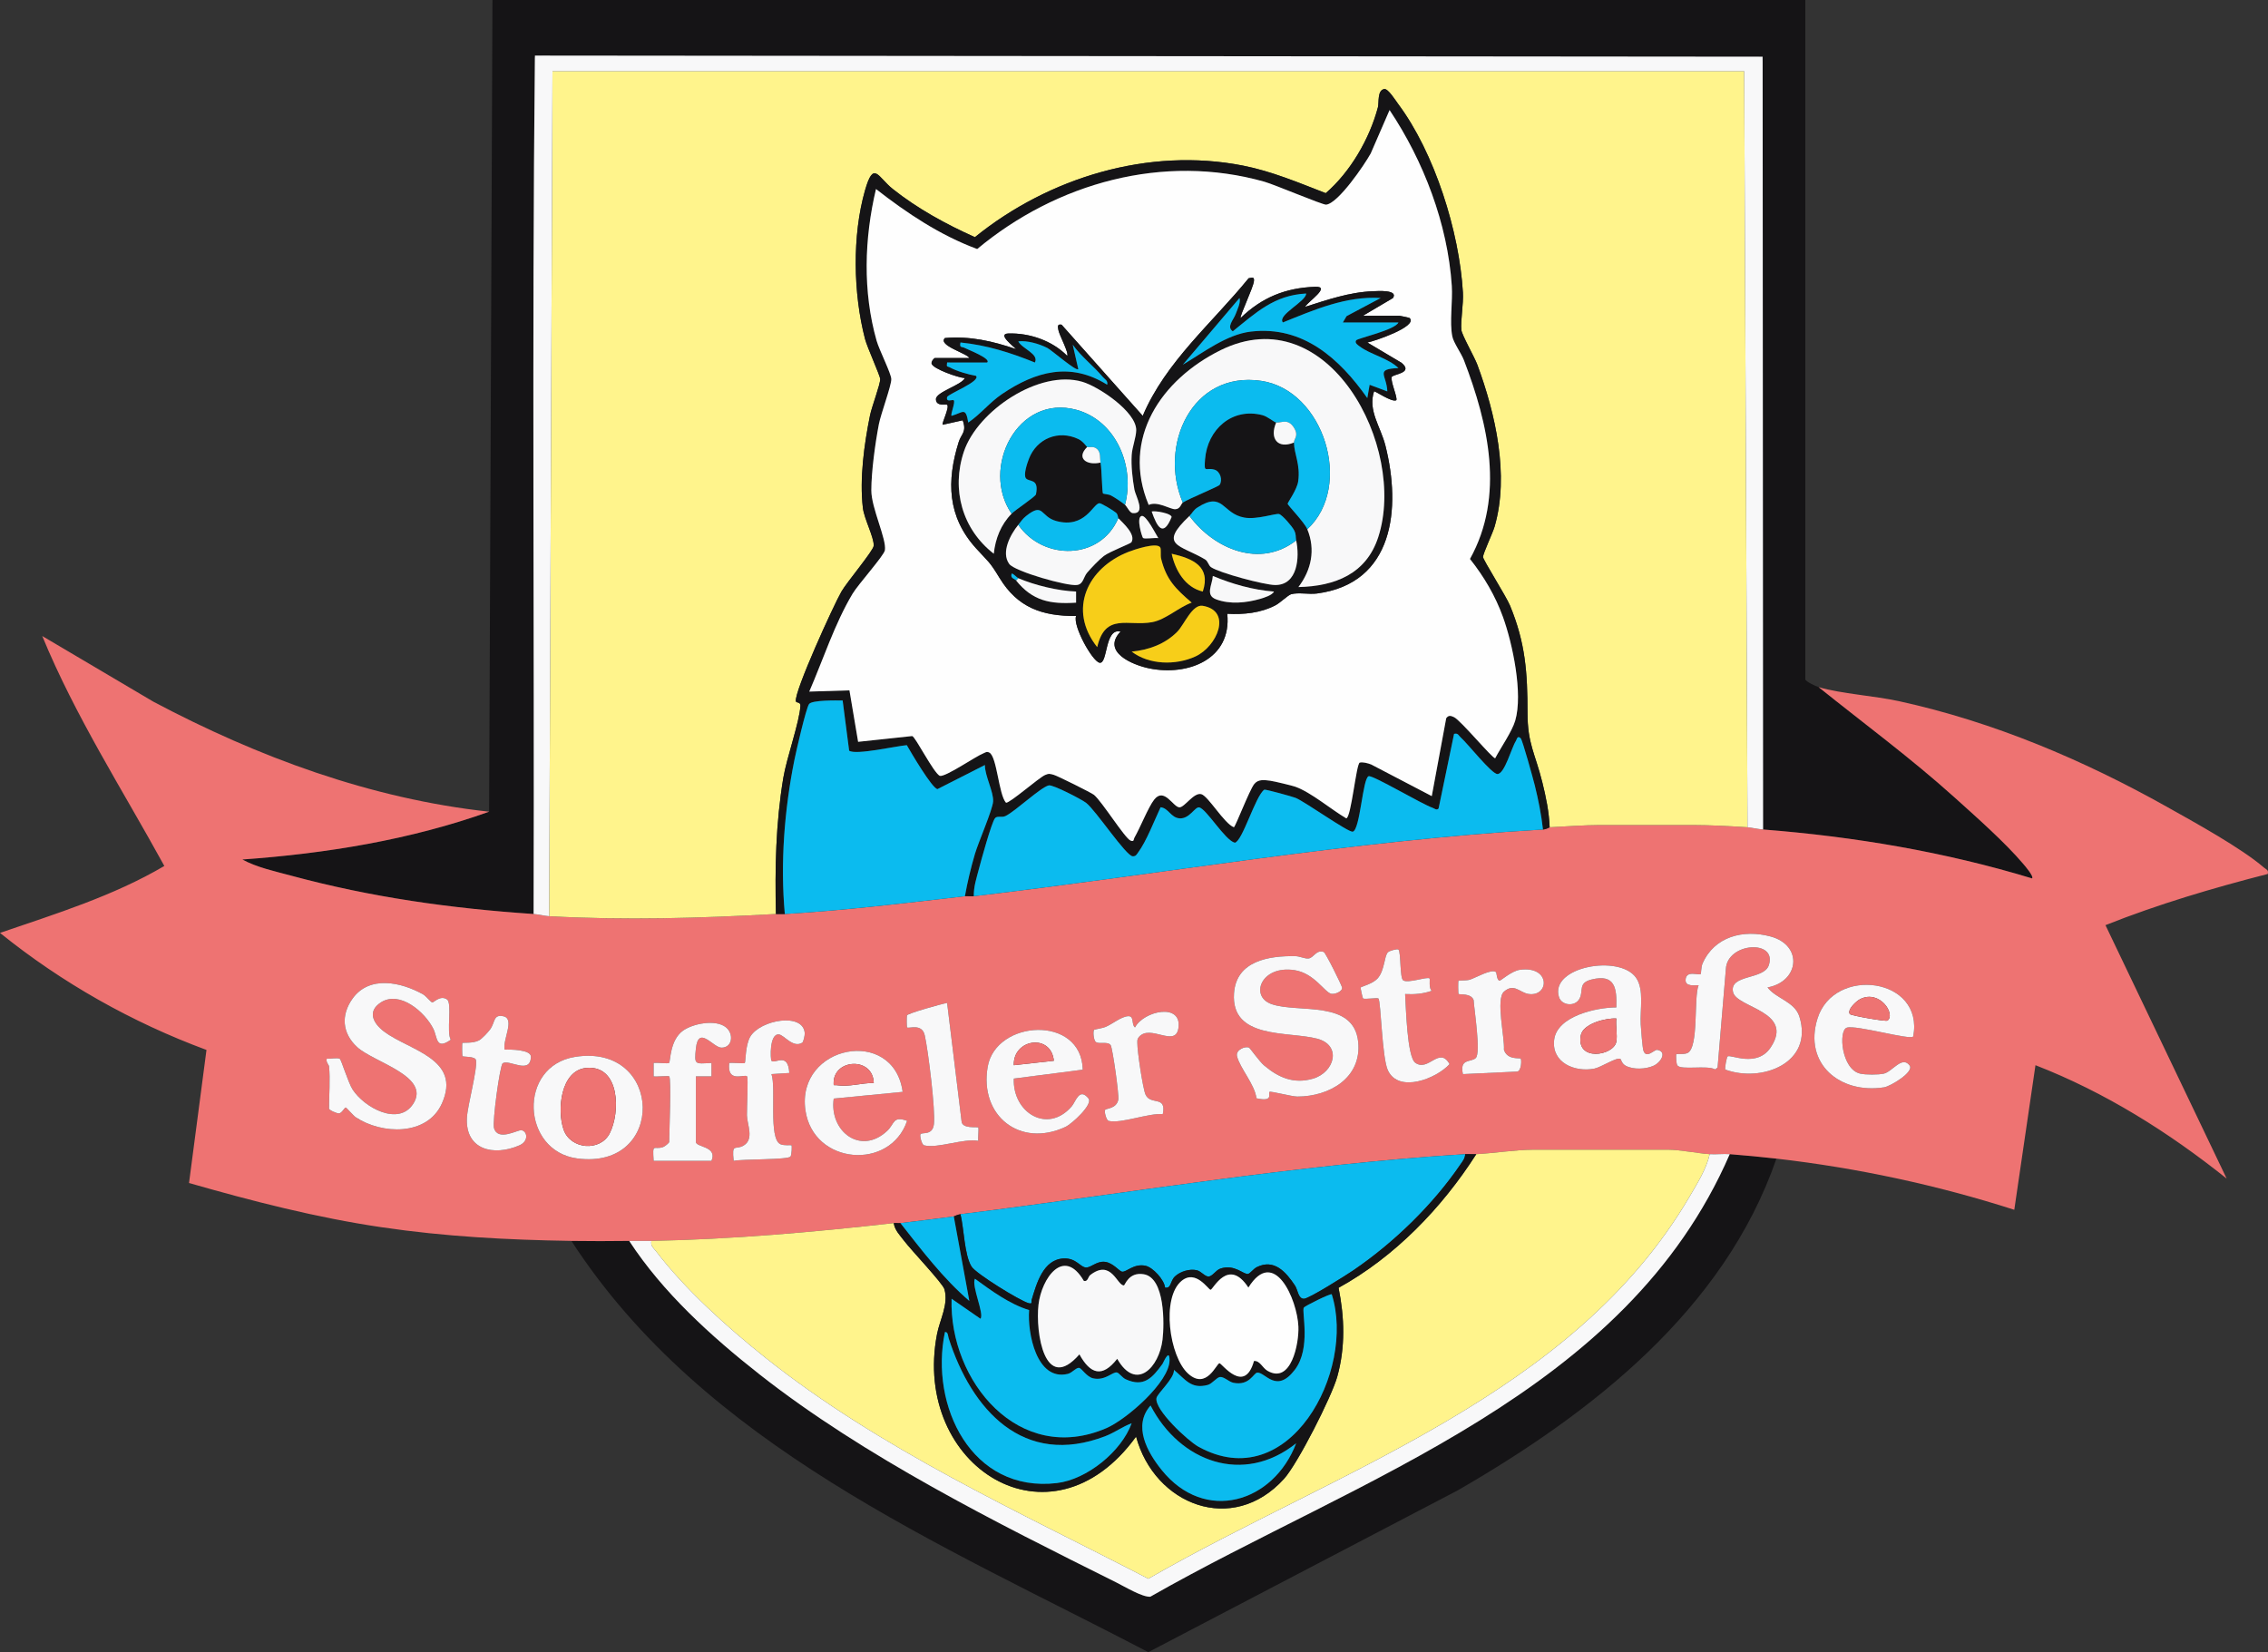 <?xml version="1.0" encoding="utf-8"?>
<svg xmlns="http://www.w3.org/2000/svg" xmlns:xlink="http://www.w3.org/1999/xlink" version="1.1" id="Ebene_1" x="0px" y="0px" width="578.474px" height="421.396px" viewBox="0 0 578.474 421.396" xml:space="preserve">
<rect x="0" y="0" width="578.474" height="421.396" fill="#333333" stroke="none"/>
<g>
	<path fill="#151416" d="M124.754,207.033L125.605,0h334.86v173.284c0,0.484,2.659,1.769,3.402,1.985   c11.588,9.312,23.536,18.107,34.6,28.069c5.467,4.922,12.94,11.521,17.587,17.01c0.457,0.539,2.747,3.186,2.248,3.701   c-22.231-6.768-45.406-10.668-68.611-12.479l-0.114-195.859l-1.017-1.251L138.642,14.18l-2.216,0.504   c-0.769,72.644-0.112,145.663-0.33,218.44c-21.188-1.43-41.4-4.246-61.934-9.804c-4.108-1.112-8.621-2.062-12.351-4.096   C83.131,217.699,104.619,214.232,124.754,207.033"></path>
	<path fill="#151416" d="M453.094,295.518c-13.32,38.607-47.108,64.895-81.279,84.612l-78.922,41.266   c-53.192-27.768-113.292-52.657-147.157-104.891c4.896,0.078,9.848,0.057,14.745,0c8.573,13.136,20.864,24.308,33.198,34.009   c26.8,21.078,60.424,37.849,90.98,53.07c2.073,1.033,6.76,3.862,8.744,3.671c53.564-30.545,121.262-51.737,147.781-112.871   C445.171,294.701,449.125,295.063,453.094,295.518"></path>
	<path fill="#EE7372" d="M124.754,207.033c-20.134,7.199-41.623,10.667-62.943,12.193c3.73,2.033,8.243,2.982,12.351,4.095   c20.535,5.558,40.747,8.374,61.934,9.804c1.451,0.098,2.825,0.504,3.97,0.567c19.249,1.071,38.584,0.507,57.842-0.567   c0.752-0.042,1.517,0.045,2.268,0c15.393-0.924,30.641-2.767,45.934-4.538c0.738-0.085,1.53,0.087,2.268,0   c48.695-5.725,95.972-14.16,145.172-17.016c0.918-0.053,1.612-0.563,1.702-0.567c3.85-0.207,9.177-0.566,12.759-0.566h23.817   c4.23,0,9.516,0.276,13.894,0.566c0.88,0.059,2.552,0.456,3.969,0.567c23.206,1.81,46.381,5.711,68.612,12.479   c0.498-0.516-1.792-3.163-2.248-3.702c-4.646-5.486-12.121-12.088-17.587-17.009c-11.063-9.962-23.011-18.757-34.6-28.069   c5.784,1.69,14.166,2.19,20.522,3.579c24.03,5.254,46.96,14.969,68.323,26.952c7.011,3.934,18.921,10.47,24.761,15.506   c0.585,0.506,1.189,0.553,0.942,1.605c-14.043,3.601-27.927,7.697-41.396,13.057l30.911,64.644   c-14.818-11.851-31.014-22.022-48.766-28.925l-5.402,36.88c-19.683-6.315-40.09-10.688-60.671-13.048   c-3.969-0.455-7.923-0.818-11.909-1.136c-1.678-0.133-3.42,0.108-5.103,0c-2.902-0.185-7.655-1.134-10.492-1.134h-34.591   c-4.275,0-9.975,0.882-14.461,1.134c-0.94,0.054-1.896-0.057-2.835,0c-43.185,2.65-85.862,9.973-128.728,15.315   c-0.869,0.108-1.532,0.546-1.701,0.566c-4.482,0.554-9.186,1.197-13.61,1.702c-0.554,0.063-1.146-0.063-1.701,0   c-20.551,2.315-41.153,4.128-61.812,4.538c-1.884,0.037-3.785-0.021-5.671,0c-4.896,0.058-9.848,0.078-14.744,0   c-16.418-0.262-32.148-1.09-48.404-3.484c-16.663-2.455-32.976-6.662-49.117-11.283l4.453-33.941   C33.623,260.75,15.791,250.686,0,237.944c14.244-4.881,28.881-9.397,41.916-17.07c-10.632-19.387-22.712-38.151-31.142-58.648   l28.339,16.742C65.747,193.083,94.546,203.746,124.754,207.033 M450.827,251.85c8.111-1.478,9.104-10.743,0.786-12.989   c-6.953-1.877-14.352-0.014-17.366,6.899c-0.363,0.832-0.357,2.564-0.453,2.657c-0.498,0.483-3.773-1.107-3.87,1.54   c-0.063,1.728,2.326,1.326,3.321,1.322c-1.29,3.175,0.113,15.906-2.833,17.3c-0.924,0.437-2.737,0.182-2.841,0.28   c-0.131,0.124-0.063,2.41,0.253,2.871c0.885,1.291,7.693-0.126,9.631,1.032l0.632-0.474l2.112-25.12   c0.308-6.794,13.186-7.655,10.948-0.966c-1.253,3.748-10.126,2.282-9.115,6.839c0.893,4.034,15.729,4.865,9.616,14.087   c-3.502,5.283-10.204,1.752-11.003,2.313c-0.23,0.161-0.807,3.103-0.577,3.369c9.28,3.397,22.559-1.679,18.889-13.502   C457.758,255.448,452.974,254.713,450.827,251.85 M356.686,242.201c-0.276-0.24-2.295,0.28-2.698,0.701   c-0.948,0.985-0.811,4.688-2.655,6.701c-1.222,1.334-4.138,2.064-4.28,2.26c-0.084,0.116,0.495,2.683,0.594,2.785   c0.319,0.329,3.672-0.24,3.936,0.036c0.639,0.668,0.906,15.081,2.402,18.302c2.753,5.925,12.355,2.141,15.739-1.574   c-2.631-4.661-5.367,2.048-8.725-0.328c-2.139-1.514-2.404-14.401-2.609-17.542c2.295,0.128,4.63-0.054,6.797-0.836   c-0.831-0.601-0.408-2.98-0.556-3.136c-0.527-0.552-5.432,1.294-6.725,0.489C357,249.497,357.351,242.776,356.686,242.201    M323.802,278.501c0.242-0.265,5.662,1.187,7.088,1.187c8.139,0.002,16.434-4.722,15.534-13.878   c-1.071-10.908-15.2-7.318-22.08-9.69c-5.684-1.959-2.72-10.002,5.842-8.675c5.022,0.778,7.624,5.584,9.327,6.021   c0.881,0.228,3.031-0.602,2.777-1.646c-0.165-0.686-4.186-8.847-4.665-9.011c-1.938-0.664-2.526,1.531-3.907,1.668   c-0.899,0.089-2.193-0.586-3.375-0.603c-6.572-0.093-15.007,1.117-15.596,9.451c-0.839,11.851,13.771,9.642,21.208,11.598   c6.345,1.669,4.474,8.573-1.07,10.202c-4.886,1.436-8.813-0.271-12.517-3.417c-1.104-0.937-3.51-4.324-3.763-4.47   c-0.876-0.508-3.523,0.492-3.087,2.198c0.792,3.086,4.493,7.102,4.955,10.688C324.951,281.132,323.396,278.947,323.802,278.501    M413.299,270.09c0.201,0.119,0.317,1.184,1.365,1.744c1.93,1.033,5.127,0.886,7.09-0.009c1.937-0.883,3.5-3.62,0.924-4.047   c-0.709-0.118-2.825,2.436-3.521,0.141c-0.245-0.809-0.605-5.414-0.68-6.693c-0.211-3.678,0.936-8.805-1.195-11.85   c-4.217-6.024-22.022-2.794-19.66,4.905c0.692,2.261,4.182,2.559,5.273,0.385c1.038-2.063-0.453-3.977,3.092-4.845   c5.919-1.448,6.422,2.171,6.279,7.128c-5.053,0.001-15.147,2.195-15.867,8.278c-0.691,5.846,5.271,8.294,10.222,7.341   C408.383,272.23,412.386,269.549,413.299,270.09 M387.861,270.012c-0.259-0.265-3.397,0.435-4.268-2.255   c0.228-3.131-2.126-12.928-0.003-14.812c2.587-2.297,4.065,0.279,6.324,0.584c5.305,0.715,5.622-7.267-2.27-6.169   c-2.09,0.29-4.861,2.793-5.156,2.767c-0.741-0.064-0.736-2.012-0.917-2.175c-1.073-0.967-5.266,1.5-6.707,1.938   c-0.818,0.249-2.757,0.154-2.86,0.255c-0.121,0.117-0.097,3.256,0.022,3.377c0.229,0.233,3.168-0.268,3.834,1.551   c0.158,2.55,1.89,13.49,0.546,14.793c-1.201,1.163-4.2,0.005-3.274,4.098l13.817-0.646   C388.045,273.221,388.136,270.295,387.861,270.012 M83.925,271.979c0.332,3.24,0,7.401,0,10.776c0,0.394,2.031,1.288,2.57,1.226   c0.694-0.081,1.385-1.491,1.683-1.5c0.184-0.005,1.941,2.08,2.588,2.507c6.62,4.373,18.181,4.808,21.933-3.513   c5.167-11.457-8.366-13.524-14.779-18.39c-2.694-2.044-4.342-5.088-0.796-7.396c4.815-3.137,11.24,2.399,13.396,6.705   c1.087,2.171,0.604,5.541,4.45,2.803c-1.143-1.964,0.402-9.317-0.949-10.272c-1.672-1.181-3.358,0.763-3.739,0.757   c-0.369-0.005-1.584-1.61-2.351-2.043c-5.544-3.13-13.704-4.953-18.014,1.078c-3.004,4.204-2.641,8.832,1.182,12.355   c4.226,3.893,18.842,7.417,14.296,14.475c-3.735,5.799-12.525,0.907-15.466-3.662c-1.093-1.698-2.89-7.586-3.248-7.812   c-0.618-0.392-2.438,0.078-3.321-0.076C83.033,270.827,83.884,271.584,83.925,271.979 M487.068,271.763   c-1.923-2.601-4.398,1.592-6.591,2.082c-1.381,0.309-4.617,0.31-5.999-0.001c-4.813-1.08-5.623-10.992-3.439-11.723   c2.33-0.779,16.335,3.291,16.947,2.231c2.872-15.036-20.189-18.039-24.41-4.577c-3.619,11.539,5.705,19.316,16.984,17.556   C482.168,277.081,488.286,273.412,487.068,271.763 M241.57,255.811c-1.307,0.215-10.102,2.667-10.239,3.185   c-0.092,0.348-0.079,2.953,0.031,3.06c0.408,0.396,3.79-1.154,4.506,2.017c0.872,3.858,2.773,19.228,2.332,22.688   c-0.377,2.966-2.995,1.945-3.421,2.538c-0.236,0.328,0.293,2.684,0.935,2.837c3.522,0.847,9.912-1.82,13.801-1.151   c-0.12-0.71,0.185-3.221-0.006-3.403c-0.26-0.251-4.218,0.454-4.265-1.676L241.57,255.811z M290.498,264.494   c2.861-3.363,9.25,2.755,10.053-2.188c1.077-6.623-8.799-4.534-11.063-0.256c-0.974-0.695-0.141-2.918-1.688-2.864   c-1.772,0.061-3.992,1.953-5.81,2.739c-0.735,0.318-2.838,0.629-2.937,0.744c-0.312,0.364-0.149,2.684,0.474,3.11   c0.897,0.612,3.015-0.234,3.75,0.786c0.48,0.669,2.184,12.704,1.95,13.906c-0.455,2.348-3.062,2.203-3.359,2.613   c-0.277,0.38,0.291,2.663,0.912,2.815c3.105,0.762,10.233-2.058,13.797-1.729c0.997-4.864-3.083-2.146-4.391-4.964   c-0.71-1.53-2.133-11.241-2.099-13.138C290.103,265.401,289.996,265.083,290.498,264.494 M128.721,267.723   c-0.601-2.419,2.697-7.842-0.305-8.509c-2.666-0.593-2.091,1.604-3.417,3.369c-0.571,0.761-2.09,2.405-2.868,2.8   c-1.553,0.791-4.033,0.489-4.185,0.638c-0.121,0.117-0.086,3.258,0.032,3.379c0.194,0.2,3.197-0.017,3.414,0.965   c0.472,2.128-2.114,11.493-2.298,14.668c-0.478,8.265,6.812,9.942,13.348,7.116c2.525-1.092,2.035-3.65,0.554-3.875   c-0.957-0.146-5.966,2.915-6.99-0.525c-0.471-1.581,1.511-16.104,2.216-16.556c1.667-1.067,7.002,2.983,7.196-1.611   C135.499,267.667,130.073,267.669,128.721,267.723 M204.629,265.939c0.296-0.187,0.67-1.912,0.632-2.428   c-0.403-5.339-11.262-3.388-13.852,0.832c-1.343,2.188-1.198,6.533-1.438,6.788c-0.18,0.189-3.206-0.143-3.969,0   c-0.625,5.243,3.86,2.724,4.536,3.397c0.353,0.351-0.061,8.47-0.025,9.953c0.056,2.338,1.875,6.038-0.795,7.672   c-2.19,1.34-3.096-0.813-2.587,3.934c2.213-0.493,13.905-0.236,14.498-1.101c0.316-0.461,0.383-2.747,0.252-2.871   c-0.103-0.1-1.917,0.156-2.84-0.28c-3.087-1.46-1.027-14.372-2.27-17.873l4.548-0.289c-0.313-5.479-3.633-2.196-4.548-3.109   c-0.271-0.271-0.597-6.955,1.89-6.727C199.993,263.96,202.277,267.421,204.629,265.939 M170.688,274.532   c0.592,0.591,0,14.471,0,16.732c0,0.246-1.109,1.15-1.548,1.302c-2.433,0.834-2.735-1.261-2.422,3.52h14.744   c1.617-3.762-3.969-3.436-3.969-4.821v-16.732l3.972,0.003v-3.41c-4.158,0.162-4.432,0.673-3.972-3.69   c0.641-6.087,4.402-0.224,6.523-0.218c2.796,0.01,3.211-3.505,1.148-5.182c-2.613-2.123-8.51-0.965-11.039,0.903   c-3.292,2.432-3.108,7.822-3.462,8.164c-0.293,0.281-3.126-0.138-3.947,0.023l-0.001,3.409   C167.484,274.667,170.499,274.342,170.688,274.532 M276.166,272.828c-0.306-14.063-22.193-12.738-24.25-0.712   c-2.143,12.532,8.283,20.707,19.842,15.308c1.631-0.761,7.084-5.743,5.874-7.242c-2.353-2.915-3.256,0.825-4.29,2.021   c-6.188,7.148-15.12,1.551-14.757-7.098L276.166,272.828z M230.234,278.491c-2.321-16.816-27.187-11.929-24.804,4.686   c2,13.944,21.607,15.481,25.937,2.704c-3.683-1.33-3.147,0.751-5.085,2.567c-6.778,6.347-14.829,0.088-13.633-8.246   L230.234,278.491z M146.723,269.563c-14.702,2.301-13.734,24.013,0.48,25.907C170.006,298.509,169.18,266.047,146.723,269.563"></path>
	<path fill="#FFF48C" d="M445.722,211.003c-4.378-0.29-9.663-0.567-13.893-0.567h-23.818c-3.582,0-8.909,0.36-12.759,0.567   c-0.142-3.864-0.941-7.73-1.866-11.463c-1.834-7.397-3.775-9.785-3.779-17.726c-0.006-10.233-0.507-17.78-4.46-27.352   c-0.958-2.319-6.863-11.663-6.883-12.37c-0.026-0.904,2.467-6.096,2.958-7.801c3.779-13.117,0.225-28.719-4.409-41.261   c-0.729-1.972-3.948-7.595-4.078-8.871c-0.236-2.346,0.569-6.588,0.396-9.567c-0.905-15.505-7.221-35.655-16.544-48.113   c-0.634-0.847-2.543-3.929-3.521-3.766c-1.82,0.303-1.3,3.47-1.614,4.658c-2.134,8.044-7.009,16.463-13.309,21.9   c-6.923-2.673-13.784-5.593-21.128-7.035c-24.081-4.728-49.535,3.036-68.351,18.256c-7.283-3.245-14.705-7.306-20.967-12.297   c-3.811-3.038-4.846-7.379-7.062,0.343c-3.304,11.516-3.02,26.342-0.001,37.918c0.583,2.233,3.853,9.349,3.87,10.241   c0.026,1.353-2.158,7.067-2.602,9.263c-1.483,7.345-2.69,16.11-1.816,23.586c0.327,2.798,2.895,7.599,2.761,9.669   c-0.08,1.239-6.823,9.239-8.22,11.652c-1.981,3.421-12.101,25.598-11.635,28.002c0.093,0.482,1.217,0.101,1.163,1.143   c-0.218,4.139-3.509,13.245-4.367,18.406c-1.93,11.617-2.153,22.938-1.879,34.705c-19.258,1.074-38.592,1.64-57.842,0.568   l0.85-215.542h303.955L445.722,211.003z"></path>
	<path fill="#FFF48C" d="M436.081,294.384c-0.847,3.784-3.238,7.593-5.213,10.952c-29.72,50.586-89.703,69.586-137.976,97.343   c-33.387-17.285-68.2-32.894-97.761-56.454c-9.67-7.706-20.371-17.314-27.862-27.152c-0.641-0.842-1.365-1.241-1.118-2.567   c20.658-0.409,41.26-2.223,61.812-4.537c0.239,1.793,1.58,3.108,2.61,4.478c1.739,2.311,9.876,10.866,10.311,12.376   c1.107,3.847-1.182,7.777-1.892,11.478c-6.467,33.681,28.951,56.265,50.775,26.123c4.699,17.395,24.569,25.293,37.724,10.78   c3.479-3.837,12.178-20.965,13.601-26.102c2.077-7.506,1.845-15.042,0.324-22.631c14.295-7.873,26.333-20.338,35.122-34.086   c4.486-0.252,10.186-1.134,14.46-1.134h34.593C428.428,293.25,433.18,294.199,436.081,294.384"></path>
	<path fill="#F8F8F9" d="M449.691,211.571c-1.417-0.111-3.089-0.509-3.97-0.567l-0.851-192.853H140.917l-0.851,215.541   c-1.144-0.063-2.519-0.469-3.969-0.567c0.218-72.777-0.439-145.797,0.33-218.441l0.017-0.504l313.123,0.281l0.011,1.252   L449.691,211.571z"></path>
	<path fill="#0BBBEF" d="M373.702,294.384c-0.021,1.066-0.592,1.719-1.146,2.536c-7,10.312-17.067,20.076-27.366,27.085   c-1.756,1.194-11.358,7.282-12.624,7.261c-1.478-0.025-1.503-2.222-2.276-3.384c-2.281-3.423-5.268-6.882-9.723-4.691   c-0.847,0.416-1.689,1.623-2.236,1.732c-1.168,0.231-3.389-2.554-7.042-1.358c-1.186,0.388-2.045,2.028-3.075,2.027   c-0.911-0.002-1.845-1.347-2.967-1.606c-1.822-0.423-4.214,0.312-5.56,1.581c-1.277,1.206-0.902,3.157-2.532,2.848   c-0.188-1.991-3.077-5.144-4.956-5.56c-3.021-0.67-4.943,1.716-6.028,1.501c-0.717-0.143-2.257-2.237-4.312-2.504   c-2.106-0.274-3.531,1.473-4.85,1.435c-1.501-0.044-2.456-2.426-5.676-2.304c-5.288,0.202-6.966,6.49-8.202,10.578   c-0.159,0.523,0.325,1.139-0.833,0.804c-2.246-0.649-13.372-7.5-14.504-9.319c-1.842-2.959-1.916-9.795-2.819-13.347   C287.841,304.356,330.52,297.033,373.702,294.384"></path>
	<path fill="#151416" d="M395.252,211.004c-0.089,0.004-0.783,0.513-1.701,0.566c-0.425-3.778-1.174-7.556-2.088-11.242   c-0.385-1.548-3.14-11.578-3.591-12.013c-0.886-0.851-0.983,0.306-1.263,0.731c-1.079,1.645-2.837,8.382-4.678,8.376   c-1.498-0.006-7.651-7.841-9.38-9.354c-0.541-0.474-0.646-1.155-1.679-0.887l-3.95,19.035c-0.542,0.553-1.045-0.023-1.561-0.193   c-2.576-0.856-15.229-8.371-16.273-8.045c-1.546,0.48-2.153,13.71-4.057,14.146c-1.116,0.258-12.237-7.695-14.585-8.624   c-0.829-0.327-7.582-2.201-7.978-2.088c-2.262,1.57-5.565,13.188-7.524,13.531c-2.525-0.647-7.268-8.691-9.086-9.008   c-1.09-0.19-2.45,2.956-4.985,2.792c-2.227-0.146-2.846-2.63-4.854-2.83c-1.56,3.311-3.637,8.727-5.748,11.554   c-0.396,0.53-0.531,0.956-1.34,0.954c-1.712-0.003-9.432-11.727-11.92-13.641c-1.202-0.925-8.456-4.664-9.499-4.445   c-2.033,0.427-8.483,6.558-11.016,7.798c-1.052,0.517-2.175-0.136-2.723,0.587c-0.915,1.205-3.532,10.774-4.102,12.951   c-0.592,2.265-1.358,4.545-1.295,6.929c-0.738,0.088-1.529-0.085-2.268,0c0.65-3.629,1.514-7.235,2.553-10.774   c0.88-2.994,4.521-11.299,4.644-13.411c0.143-2.456-2.138-6.56-2.099-9.279l-12.104,6.148c-1.424-0.264-6.773-9.379-7.815-11.209   c-2.611,0.202-13.038,2.592-14.705,1.41l-1.661-12.803c-1.5-0.017-7.855-0.139-8.57,0.913c-0.799,1.176-3.295,12.072-3.741,14.289   c-2.551,12.688-3.614,26.348-2.436,39.254c-0.751,0.045-1.516-0.042-2.268,0c-0.274-11.768-0.051-23.088,1.88-34.705   c0.857-5.161,4.149-14.269,4.366-18.406c0.054-1.042-1.069-0.659-1.163-1.144c-0.466-2.402,9.654-24.58,11.635-28.002   c1.397-2.412,8.14-10.412,8.22-11.651c0.134-2.071-2.433-6.872-2.761-9.67c-0.874-7.475,0.333-16.241,1.817-23.585   c0.443-2.196,2.627-7.91,2.601-9.263c-0.017-0.893-3.287-8.008-3.87-10.241c-3.018-11.577-3.303-26.403,0.002-37.918   c2.216-7.723,3.251-3.381,7.062-0.344c6.261,4.991,13.684,9.053,20.966,12.297c18.816-15.22,44.271-22.984,68.352-18.255   c7.343,1.442,14.204,4.361,21.127,7.034c6.3-5.437,11.175-13.856,13.308-21.899c0.315-1.189-0.206-4.356,1.615-4.659   c0.979-0.163,2.887,2.919,3.521,3.766c9.322,12.458,15.639,32.608,16.544,48.114c0.174,2.978-0.632,7.22-0.396,9.567   c0.129,1.275,3.35,6.899,4.078,8.871c4.634,12.542,8.188,28.144,4.409,41.261c-0.491,1.705-2.983,6.896-2.958,7.8   c0.019,0.708,5.925,10.052,6.883,12.37c3.954,9.572,4.454,17.118,4.46,27.352c0.004,7.939,1.945,10.328,3.779,17.726   C394.311,203.272,395.11,207.139,395.252,211.004 M365.189,203.061l3.681-19.862c0.597-0.843,1.189-0.656,1.996-0.273   c1.698,0.803,9.738,10.489,10.492,10.483c1.421-2.711,4.307-6.822,5.121-9.614c2.009-6.876-0.668-19.592-3.126-26.402   c-1.945-5.389-4.858-10.346-8.422-14.822c8.937-16.074,4.688-34.45-1.531-50.663c-0.713-1.857-2.631-4.433-2.973-6.102   c-0.738-3.612,0.127-8.983-0.133-12.912c-1.05-15.805-7.18-31.799-15.87-44.822l-4.813,11.077   c-1.581,2.858-8.274,12.73-11.373,13.054c-0.854,0.089-13.133-5.11-15.708-5.841c-25.778-7.314-53.058,0.302-73.286,17.157   c-9.462-3.498-17.927-9.146-25.813-15.304c-2.988,12.604-3.409,26.137,0.155,38.691c0.672,2.366,3.721,8.361,3.751,9.794   c0.034,1.637-2.671,8.876-3.178,11.523c-0.924,4.83-1.911,12.01-1.92,16.847c-0.008,4.506,3.938,12.452,3.463,15.287   c-0.227,1.354-6.797,8.668-8.242,11.08c-4.55,7.599-7.522,16.844-11.047,24.962l10.246-0.315l2.212,13.127l13.796-1.471   c0.841,0.211,5.393,9.304,7.03,10.15c1.448,0.37,9.085-4.948,11.128-5.743c0.576-0.226,0.814-0.554,1.522-0.187   c1.953,1.017,2.381,10.767,4.249,12.791c1.049,0.063,8.276-6.318,9.954-7.074c0.975-0.439,1.301-0.303,2.25-0.037   c0.914,0.255,9.598,4.566,10.238,5.1c2.081,1.736,7.836,11.039,9.325,11.663c0.944,0.396,0.768-0.373,0.968-0.718   c1.489-2.57,3.531-7.769,5.038-9.709c2.571-3.313,4.882,1.947,6.464,1.944c1.321-0.002,3.653-3.85,5.553-3.363   c1.783,0.455,5.852,7.521,8.333,8.445c0.484-0.364,3.941-9.422,5.169-11.001c1.024-1.316,2.61-1.058,4.146-0.858   c0.888,0.115,5.537,1.228,6.394,1.537c4.032,1.454,9.109,5.805,12.936,8.044c1.256-0.01,2.552-13.964,3.455-14.208   c0.796-0.215,2.112,0.165,2.916,0.476L365.189,203.061z"></path>
	<path fill="#0BBBEF" d="M248.378,228.587c-0.064-2.386,0.703-4.665,1.295-6.93c0.57-2.177,3.187-11.746,4.101-12.95   c0.549-0.724,1.672-0.071,2.724-0.588c2.533-1.241,8.983-7.37,11.016-7.798c1.042-0.219,8.297,3.521,9.499,4.445   c2.488,1.914,10.208,13.638,11.919,13.641c0.811,0.001,0.944-0.424,1.34-0.954c2.112-2.826,4.188-8.242,5.749-11.554   c2.008,0.2,2.627,2.686,4.853,2.829c2.537,0.165,3.896-2.98,4.986-2.791c1.818,0.317,6.561,8.359,9.085,9.008   c1.961-0.343,5.264-11.961,7.525-13.53c0.396-0.114,7.148,1.76,7.979,2.088c2.347,0.928,13.468,8.881,14.585,8.624   c1.902-0.438,2.509-13.666,4.056-14.147c1.045-0.326,13.698,7.189,16.273,8.044c0.516,0.171,1.019,0.747,1.561,0.193l3.95-19.034   c1.032-0.268,1.138,0.413,1.679,0.886c1.729,1.514,7.882,9.35,9.38,9.354c1.84,0.006,3.6-6.73,4.678-8.375   c0.279-0.426,0.376-1.582,1.263-0.731c0.452,0.436,3.207,10.465,3.591,12.013c0.914,3.686,1.663,7.465,2.088,11.242   C344.35,214.426,297.074,222.862,248.378,228.587"></path>
	<path fill="#0BBBEF" d="M200.176,233.125c-1.179-12.906-0.115-26.564,2.436-39.254c0.446-2.217,2.941-13.114,3.74-14.289   c0.716-1.052,7.07-0.93,8.571-0.913l1.661,12.803c1.667,1.182,12.094-1.208,14.705-1.409c1.042,1.829,6.391,10.943,7.814,11.208   l12.104-6.148c-0.038,2.719,2.242,6.823,2.1,9.279c-0.123,2.112-3.765,10.417-4.644,13.411c-1.039,3.539-1.903,7.146-2.553,10.774   C230.817,230.358,215.569,232.201,200.176,233.125"></path>
	<path fill="#F8F8F9" d="M441.186,294.384c-26.521,61.135-94.218,82.326-147.782,112.871c-1.984,0.191-6.671-2.638-8.744-3.67   c-30.556-15.224-64.181-31.992-90.981-53.071c-12.334-9.7-24.624-20.873-33.198-34.009c1.885-0.022,3.786,0.038,5.671,0   c-0.247,1.326,0.478,1.726,1.118,2.567c7.492,9.838,18.192,19.446,27.862,27.152c29.562,23.561,64.374,39.169,97.761,56.454   c48.272-27.757,108.257-46.757,137.977-97.343c1.973-3.359,4.365-7.168,5.212-10.952   C437.764,294.491,439.506,294.25,441.186,294.384"></path>
	<path fill="#151416" d="M376.538,294.384c-8.788,13.748-20.827,26.213-35.122,34.086c1.521,7.589,1.753,15.125-0.325,22.631   c-1.422,5.137-10.121,22.265-13.6,26.102c-13.154,14.513-33.025,6.614-37.724-10.781c-21.824,30.143-57.243,7.559-50.776-26.122   c0.71-3.7,3-7.631,1.892-11.478c-0.435-1.511-8.572-10.065-10.31-12.376c-1.031-1.369-2.372-2.685-2.611-4.478   c0.555-0.063,1.147,0.063,1.701,0c5.458,6.933,10.851,14.084,17.574,19.852l-3.964-21.554c0.169-0.021,0.832-0.459,1.701-0.567   c0.904,3.553,0.978,10.388,2.819,13.347c1.133,1.819,12.259,8.67,14.505,9.319c1.158,0.335,0.674-0.28,0.832-0.804   c1.237-4.088,2.915-10.377,8.203-10.578c3.22-0.122,4.174,2.26,5.676,2.304c1.319,0.038,2.744-1.709,4.849-1.435   c2.055,0.267,3.596,2.361,4.313,2.504c1.084,0.215,3.007-2.171,6.029-1.501c1.879,0.416,4.767,3.568,4.955,5.56   c1.631,0.31,1.256-1.642,2.532-2.848c1.347-1.271,3.736-2.004,5.56-1.582c1.123,0.261,2.055,1.605,2.967,1.607   c1.031,0.001,1.89-1.64,3.075-2.027c3.654-1.196,5.873,1.589,7.041,1.358c0.547-0.109,1.391-1.316,2.238-1.733   c4.454-2.188,7.44,1.27,9.721,4.691c0.774,1.163,0.8,3.359,2.276,3.385c1.267,0.021,10.869-6.067,12.625-7.261   c10.3-7.009,20.366-16.773,27.365-27.085c0.556-0.817,1.126-1.47,1.147-2.536C374.642,294.326,375.598,294.437,376.538,294.384    M278.065,325.221c-0.541,0.421-0.586,1.762-1.61,1.493c-5.177-8.844-10.799-0.602-11.571,6.018   c-0.825,7.077,1.562,22.903,10.43,12.712c2.78,5.029,5.816,6.056,9.641,1.134c4.835,8.456,10.72,2.163,11.562-4.895   c0.478-4.001,0.646-15.765-4.786-16.677c-3.896-0.654-4.771,2.848-5.081,2.85C284.903,327.867,283.457,321.032,278.065,325.221    M319.838,347.136c1.527-0.14,2.153,1.753,3.444,2.502c6.066,3.519,8.071-7.045,7.887-11.28   c-0.303-6.936-6.189-20.495-12.756-9.951c-5.118-7.827-9.02,0.548-9.642,0.567c-0.549,0.016-3.74-5.292-7.394-2.276   c-5.224,4.314-3.139,19.277,1.641,23.639c4.737,4.321,7.27-2.629,8.021-2.624C311.645,347.715,317.411,355.804,319.838,347.136    M262.49,334.151c-4.991-1.517-9.614-4.928-13.831-8c-0.919,1.885,2.457,8.976,1.417,10.204l-7.366-5.099   c-0.655,21.02,17.238,42.64,39.51,32.996c5.07-2.195,16.138-11.756,16.088-17.386c-0.027-3.077-1.646,0.803-1.805,1.021   c-2.615,3.584-4.754,6.019-9.397,3.899c-0.87-0.396-1.66-1.611-2.232-1.725c-1.085-0.216-3.005,2.168-6.029,1.5   c-1.725-0.38-2.902-2.55-3.608-2.673c-0.714-0.124-1.79,1.269-2.872,1.53C264.362,352.353,262.022,339.927,262.49,334.151    M339.673,330.118c-0.294-0.264-6.855,2.973-7.124,3.401c-0.61,0.975,1.921,10.31-2.278,15.835   c-4.73,6.227-7.547,0.596-9.597,0.744c-0.921,0.066-1.975,3.446-6.096,2.592c-1.121-0.232-2.472-1.633-3.439-1.468   c-0.858,0.146-1.975,1.716-3.069,2.013c-4.34,1.176-5.764-1.488-8.647-3.83c0.178,2.132-4.21,5.96-4.447,7.172   c-0.581,2.965,7.993,10.92,10.668,12.405C328.716,381.793,345.884,349.7,339.673,330.118 M288.638,363.02   c-2.324,0.856-4.324,2.363-6.654,3.265c-21.019,8.127-34.186-6.767-40.013-24.942c-0.191-0.594-0.144-1.712-0.959-1.578   c-3.928,18.789,6.787,41.083,28.57,38.507C277.203,377.37,286.029,370.253,288.638,363.02 M330.599,368.122   c-13.488,10.775-29.715,4.717-37.138-9.632c-4.564,5.159-0.865,11.857,2.829,16.445   C307.341,388.661,324.82,383.287,330.599,368.122"></path>
	<path fill="#F8F8F9" d="M323.802,278.502c-0.406,0.443,1.148,2.631-3.328,1.624c-0.462-3.587-4.163-7.604-4.955-10.69   c-0.437-1.705,2.211-2.705,3.087-2.198c0.253,0.147,2.659,3.533,3.764,4.472c3.701,3.144,7.63,4.852,12.517,3.416   c5.543-1.629,7.414-8.532,1.069-10.201c-7.438-1.956-22.046,0.253-21.208-11.6c0.589-8.333,9.023-9.543,15.597-9.449   c1.181,0.017,2.474,0.69,3.374,0.602c1.382-0.137,1.97-2.332,3.907-1.668c0.479,0.165,4.5,8.326,4.666,9.01   c0.253,1.046-1.897,1.875-2.778,1.648c-1.703-0.439-4.305-5.244-9.327-6.022c-8.562-1.327-11.526,6.716-5.842,8.675   c6.881,2.372,21.009-1.218,22.08,9.689c0.898,9.158-7.396,13.881-15.534,13.879C329.464,279.687,324.044,278.237,323.802,278.502"></path>
	<path fill="#F8F8F9" d="M83.924,271.979c-0.041-0.395-0.891-1.152-0.564-1.982c0.883,0.154,2.703-0.315,3.321,0.076   c0.357,0.227,2.154,6.113,3.248,7.812c2.941,4.568,11.73,9.462,15.465,3.663c4.546-7.059-10.07-10.582-14.295-14.476   c-3.824-3.522-4.186-8.15-1.183-12.354c4.311-6.033,12.471-4.208,18.014-1.079c0.767,0.433,1.983,2.039,2.351,2.043   c0.382,0.005,2.067-1.938,3.739-0.756c1.352,0.955-0.194,8.308,0.949,10.271c-3.845,2.738-3.363-0.632-4.45-2.803   c-2.156-4.305-8.581-9.841-13.396-6.706c-3.546,2.309-1.898,5.353,0.796,7.397c6.413,4.864,19.946,6.933,14.78,18.39   c-3.753,8.32-15.314,7.886-21.933,3.513c-0.647-0.427-2.405-2.513-2.589-2.507c-0.298,0.008-0.989,1.418-1.683,1.499   c-0.539,0.063-2.57-0.832-2.57-1.224C83.924,279.381,84.257,275.22,83.924,271.979"></path>
	<path fill="#F8F8F9" d="M450.827,251.85c2.146,2.863,6.931,3.598,8.13,7.459c3.67,11.824-9.608,16.899-18.889,13.502   c-0.229-0.267,0.347-3.208,0.577-3.369c0.799-0.561,7.501,2.971,11.003-2.313c6.112-9.222-8.724-10.053-9.616-14.087   c-1.011-4.557,7.862-3.091,9.115-6.839c2.237-6.688-10.641-5.828-10.948,0.966l-2.112,25.12l-0.632,0.475   c-1.938-1.159-8.746,0.258-9.631-1.033c-0.316-0.461-0.384-2.747-0.253-2.871c0.104-0.098,1.917,0.156,2.841-0.28   c2.946-1.394,1.543-14.125,2.833-17.3c-0.995,0.004-3.385,0.405-3.321-1.322c0.097-2.647,3.373-1.057,3.87-1.54   c0.096-0.094,0.09-1.824,0.453-2.656c3.015-6.913,10.413-8.778,17.366-6.9C459.932,241.107,458.938,250.373,450.827,251.85"></path>
	<path fill="#F8F8F9" d="M413.299,270.09c-0.913-0.541-4.916,2.14-6.678,2.479c-4.95,0.953-10.913-1.496-10.222-7.341   c0.72-6.084,10.815-8.277,15.867-8.278c0.144-4.957-0.36-8.576-6.28-7.128c-3.545,0.867-2.053,2.781-3.09,4.845   c-1.093,2.174-4.581,1.875-5.274-0.385c-2.362-7.699,15.443-10.93,19.659-4.905c2.132,3.045,0.985,8.172,1.197,11.85   c0.074,1.279,0.434,5.885,0.679,6.693c0.696,2.295,2.812-0.259,3.521-0.141c2.576,0.427,1.013,3.164-0.923,4.047   c-1.963,0.896-5.161,1.042-7.091,0.009C413.615,271.273,413.5,270.209,413.299,270.09 M412.264,259.782   c-2.654-0.167-8.502,1.308-9.064,4.276c-1.29,6.813,8.372,5.24,9.053,1.669C412.586,263.97,412.053,261.633,412.264,259.782"></path>
	<path fill="#F8F8F9" d="M146.723,269.562c22.457-3.515,23.283,28.947,0.479,25.908   C132.988,293.577,132.021,271.864,146.723,269.562 M149.589,272.381c-6.632,0.571-7.567,10.815-5.831,15.756   c1.769,5.034,9.287,5.665,11.73,0.97C158.264,283.773,158.175,271.641,149.589,272.381"></path>
	<path fill="#F8F8F9" d="M487.067,271.764c1.218,1.647-4.899,5.316-6.507,5.567c-11.279,1.761-20.603-6.017-16.985-17.557   c4.222-13.461,27.283-10.458,24.411,4.578c-0.611,1.06-14.618-3.011-16.946-2.231c-2.185,0.73-1.374,10.644,3.439,11.723   c1.38,0.311,4.617,0.31,5.998,0C482.67,273.355,485.146,269.163,487.067,271.764 M481.405,260.318   c2.188-1.583-1.929-7.964-6.912-5.507c-1.014,0.501-3.426,2.717-2.684,3.832C472.079,259.048,481.011,260.604,481.405,260.318"></path>
	<path fill="#F8F8F9" d="M230.234,278.491l-17.585,1.711c-1.196,8.333,6.855,14.593,13.633,8.246   c1.938-1.816,1.402-3.896,5.085-2.567c-4.33,12.777-23.937,11.24-25.937-2.703C203.047,266.562,227.913,261.674,230.234,278.491    M222.857,276.23c-0.156-6.669-9.961-6.209-10.223-0.288c-0.053,1.198,0.01,0.737,0.85,0.861   C216.624,277.27,219.748,276.185,222.857,276.23"></path>
	<path fill="#F8F8F9" d="M276.166,272.828l-17.581,2.275c-0.363,8.65,8.57,14.246,14.757,7.099c1.035-1.195,1.937-4.936,4.29-2.021   c1.21,1.499-4.242,6.481-5.873,7.243c-11.559,5.397-21.986-2.776-19.843-15.31C253.973,260.09,275.859,258.764,276.166,272.828    M268.794,270.557c-0.701-7.06-10.457-5.568-10.21,1.135L268.794,270.557z"></path>
	<path fill="#F8F8F9" d="M170.688,274.532c-0.189-0.188-3.204,0.136-3.972,0.003v-3.409c0.821-0.161,3.654,0.258,3.947-0.024   c0.354-0.341,0.17-5.731,3.462-8.162c2.53-1.869,8.426-3.027,11.039-0.904c2.063,1.677,1.648,5.19-1.148,5.182   c-2.121-0.006-5.882-5.869-6.523,0.217c-0.46,4.364-0.186,3.854,3.972,3.692v3.409l-3.972-0.003v16.732   c0,1.387,5.586,1.06,3.97,4.821h-14.745c-0.313-4.779-0.011-2.686,2.422-3.52c0.439-0.15,1.548-1.056,1.548-1.302   C170.688,289.002,171.28,275.123,170.688,274.532"></path>
	<path fill="#F8F8F9" d="M204.628,265.939c-2.352,1.483-4.635-1.978-5.968-2.101c-2.487-0.23-2.161,6.456-1.89,6.726   c0.916,0.912,4.235-2.369,4.548,3.109l-4.548,0.289c1.243,3.502-0.816,16.413,2.27,17.873c0.924,0.437,2.737,0.182,2.841,0.279   c0.13,0.125,0.063,2.411-0.253,2.872c-0.592,0.863-12.285,0.607-14.497,1.102c-0.509-4.746,0.396-2.595,2.587-3.935   c2.67-1.634,0.85-5.335,0.794-7.673c-0.035-1.482,0.378-9.601,0.026-9.952c-0.677-0.675-5.161,1.845-4.537-3.397   c0.763-0.143,3.79,0.189,3.969,0c0.241-0.254,0.096-4.6,1.438-6.787c2.59-4.221,13.45-6.172,13.852-0.833   C205.299,264.027,204.924,265.752,204.628,265.939"></path>
	<path fill="#F8F8F9" d="M241.57,255.81l3.674,30.096c0.047,2.129,4.004,1.424,4.265,1.675c0.19,0.183-0.114,2.693,0.006,3.403   c-3.89-0.668-10.28,1.999-13.801,1.151c-0.642-0.153-1.171-2.509-0.936-2.837c0.427-0.593,3.044,0.427,3.422-2.538   c0.441-3.461-1.461-18.83-2.332-22.688c-0.716-3.171-4.099-1.62-4.506-2.017c-0.11-0.105-0.123-2.712-0.031-3.06   C231.468,258.477,240.263,256.027,241.57,255.81"></path>
	<path fill="#F8F8F9" d="M128.721,267.724c1.352-0.055,6.778-0.057,6.697,1.857c-0.194,4.596-5.53,0.544-7.196,1.611   c-0.706,0.452-2.688,14.975-2.217,16.556c1.025,3.44,6.034,0.381,6.991,0.525c1.48,0.225,1.971,2.784-0.554,3.875   c-6.536,2.826-13.827,1.149-13.348-7.116c0.184-3.175,2.77-12.541,2.298-14.668c-0.217-0.98-3.22-0.765-3.414-0.965   c-0.118-0.121-0.153-3.261-0.032-3.379c0.151-0.148,2.632,0.154,4.185-0.637c0.778-0.396,2.296-2.039,2.868-2.801   c1.326-1.766,0.751-3.962,3.416-3.369C131.418,259.881,128.12,265.305,128.721,267.724"></path>
	<path fill="#F8F8F9" d="M356.686,242.201c0.665,0.574,0.314,7.296,1.22,7.858c1.293,0.805,6.197-1.042,6.725-0.49   c0.147,0.155-0.275,2.535,0.556,3.137c-2.167,0.781-4.502,0.965-6.798,0.836c0.206,3.141,0.472,16.027,2.61,17.542   c3.358,2.376,6.094-4.332,8.725,0.328c-3.384,3.716-12.986,7.499-15.739,1.573c-1.496-3.22-1.764-17.634-2.402-18.302   c-0.264-0.275-3.616,0.293-3.936-0.036c-0.099-0.102-0.678-2.669-0.595-2.783c0.144-0.196,3.06-0.927,4.281-2.261   c1.845-2.014,1.707-5.715,2.655-6.702C354.391,242.48,356.409,241.961,356.686,242.201"></path>
	<path fill="#F8F8F9" d="M290.498,264.494c-0.502,0.59-0.396,0.907-0.408,1.575c-0.034,1.896,1.389,11.607,2.099,13.138   c1.308,2.816,5.388,0.1,4.391,4.964c-3.563-0.327-10.691,2.491-13.797,1.729c-0.621-0.151-1.189-2.435-0.912-2.814   c0.298-0.409,2.904-0.266,3.359-2.613c0.233-1.203-1.47-13.238-1.95-13.907c-0.735-1.02-2.854-0.173-3.75-0.785   c-0.623-0.427-0.786-2.746-0.474-3.109c0.098-0.115,2.201-0.427,2.937-0.745c1.817-0.786,4.037-2.679,5.81-2.74   c1.547-0.052,0.714,2.169,1.688,2.866c2.264-4.28,12.14-6.368,11.063,0.255C299.748,267.249,293.359,261.131,290.498,264.494"></path>
	<path fill="#F8F8F9" d="M387.861,270.013c0.274,0.283,0.184,3.209-0.911,3.305l-13.817,0.646c-0.926-4.094,2.072-2.936,3.274-4.1   c1.344-1.303-0.389-12.243-0.546-14.793c-0.666-1.817-3.604-1.316-3.834-1.551c-0.119-0.12-0.144-3.259-0.022-3.376   c0.104-0.1,2.042-0.005,2.86-0.254c1.441-0.439,5.634-2.906,6.707-1.938c0.181,0.163,0.175,2.11,0.917,2.176   c0.295,0.024,3.066-2.478,5.156-2.769c7.892-1.096,7.574,6.885,2.27,6.17c-2.259-0.305-3.737-2.882-6.325-0.584   c-2.122,1.884,0.231,11.68,0.004,14.813C384.464,270.447,387.603,269.747,387.861,270.013"></path>
	<path fill="#0BBBEF" d="M243.274,310.266l3.964,21.554c-6.723-5.768-12.116-12.919-17.574-19.852   C234.088,311.462,238.791,310.819,243.274,310.266"></path>
	<path fill="#FEFEFE" d="M365.189,203.061l-15.454-8.071c-0.804-0.31-2.12-0.689-2.916-0.476   c-0.903,0.244-2.199,14.198-3.455,14.209c-3.826-2.239-8.903-6.59-12.936-8.045c-0.856-0.309-5.506-1.422-6.394-1.536   c-1.536-0.199-3.122-0.458-4.146,0.859c-1.229,1.579-4.684,10.635-5.169,11.001c-2.481-0.924-6.55-7.991-8.333-8.447   c-1.899-0.485-4.231,3.362-5.553,3.364c-1.582,0.003-3.893-5.256-6.464-1.944c-1.507,1.941-3.549,7.139-5.038,9.708   c-0.2,0.346-0.023,1.114-0.968,0.719c-1.488-0.625-7.244-9.927-9.325-11.663c-0.64-0.533-9.324-4.846-10.238-5.1   c-0.949-0.265-1.275-0.403-2.25,0.037c-1.678,0.756-8.905,7.138-9.954,7.074c-1.868-2.024-2.296-11.775-4.25-12.79   c-0.707-0.368-0.945-0.039-1.521,0.185c-2.043,0.796-9.68,6.114-11.128,5.744c-1.637-0.847-6.189-9.939-7.03-10.15l-13.796,1.471   l-2.212-13.126l-10.247,0.314c3.526-8.118,6.498-17.364,11.048-24.962c1.445-2.412,8.015-9.726,8.242-11.08   c0.475-2.836-3.471-10.781-3.463-15.287c0.009-4.837,0.996-12.018,1.92-16.848c0.507-2.646,3.212-9.885,3.178-11.523   c-0.03-1.432-3.079-7.427-3.751-9.793c-3.564-12.554-3.143-26.087-0.155-38.692c7.886,6.158,16.351,11.807,25.813,15.305   c20.228-16.855,47.507-24.471,73.286-17.157c2.575,0.731,14.854,5.93,15.708,5.841c3.099-0.324,9.792-10.196,11.373-13.054   l4.813-11.077c8.69,13.022,14.82,29.017,15.87,44.821c0.26,3.93-0.605,9.301,0.133,12.913c0.342,1.669,2.26,4.245,2.973,6.102   c6.22,16.212,10.468,34.588,1.531,50.663c3.563,4.475,6.477,9.433,8.422,14.821c2.458,6.812,5.135,19.528,3.126,26.404   c-0.815,2.792-3.7,6.901-5.121,9.613c-0.754,0.006-8.794-9.681-10.492-10.484c-0.808-0.381-1.399-0.568-1.996,0.273   L365.189,203.061z M247.244,91.321h-8.79c-0.209,0-0.965,0.855-0.848,1.41c0.28,1.324,6.851,3.634,8.503,3.701   c-0.894,1.807-7.387,3.551-7.39,5.374c-0.003,1.952,2.638,1.224,2.857,1.429c0.685,0.639-1.465,4.797-1.135,5.099l5.098-1.134   c1.098,2.987-0.361,3.446-1.01,5.516c-3.127,9.982-2.896,19.052,4.402,27.116c3.34,3.692,3.336,3.184,6.022,7.59   c4.589,7.528,10.787,9.741,19.51,9.696c-0.891,2.476,4.109,11.497,5.963,11.909c2.19,0.486,1.259-8.967,5.379-7.933   c-4.894,5.138,2.937,8.491,7.337,9.387c9.854,2.005,21.067-2.327,19.881-13.933c4.217,0.224,8.516-0.186,12.297-2.164   c1.219-0.637,3.2-2.589,3.988-2.817c1.815-0.524,4.53,0.083,6.614-0.191c19.608-2.587,21.479-21.709,17.438-37.723   c-1.217-4.825-4.505-8.932-2.901-13.823c0.217-0.218,4.458,2.826,5.661,2.265c0.469-0.459-1.428-4.634-1.178-5.88   c0.164-0.813,5.782-0.974,2.522-3.684l-8.709-5.173c1.388-0.196,13.018-4.074,10.772-6.244c-0.094-0.091-2.424-0.57-2.555-0.57   h-9.357l7.67-4.525c1.422-2.179-3.928-1.782-5.144-1.736c-5.969,0.227-11.656,2.202-17.266,3.987   c0.678-1.337,6.775-5.279,2.545-5.122c-7.585,0.283-13.563,2.724-18.989,7.963c-0.315-0.386,3.188-7.658,3.39-9.376   c0.145-1.224-0.432-0.896-1.345-0.769c-9.294,11.438-21.155,21.283-27.01,35.101L270.77,82.818   c-1.168-0.242-0.963,0.554-0.814,1.379c0.237,1.304,2.758,5.886,2.234,6.557c-3.811-3.866-9.608-5.863-15.013-5.693   c-2.989,0.095,1.561,3.442,1.975,3.986c-5.962-2.043-11.766-3.376-18.144-2.828C239.097,88.109,246.765,90.146,247.244,91.321"></path>
	<path fill="#0BBBEF" d="M262.489,334.152c-0.467,5.774,1.873,18.2,9.875,16.268c1.082-0.262,2.157-1.654,2.871-1.53   c0.707,0.123,1.884,2.292,3.608,2.673c3.025,0.667,4.945-1.716,6.029-1.501c0.573,0.114,1.363,1.328,2.234,1.727   c4.643,2.118,6.781-0.317,9.396-3.9c0.159-0.218,1.777-4.097,1.805-1.02c0.051,5.629-11.019,15.188-16.087,17.385   c-22.273,9.645-40.166-11.976-39.51-32.997l7.366,5.101c1.039-1.229-2.336-8.319-1.418-10.205   C252.876,329.222,257.5,332.634,262.489,334.152"></path>
	<path fill="#0BBBEF" d="M339.673,330.118c6.211,19.583-10.957,51.675-34.029,38.864c-2.676-1.485-11.249-9.44-10.669-12.404   c0.237-1.212,4.626-5.041,4.447-7.173c2.885,2.342,4.308,5.007,8.647,3.83c1.095-0.297,2.211-1.866,3.07-2.012   c0.967-0.166,2.317,1.234,3.438,1.467c4.121,0.854,5.177-2.525,6.098-2.592c2.049-0.147,4.865,5.482,9.597-0.744   c4.198-5.525,1.667-14.86,2.277-15.835C332.817,333.09,339.379,329.854,339.673,330.118"></path>
	<path fill="#FEFEFE" d="M319.838,347.136c-2.427,8.668-8.193,0.579-8.797,0.576c-0.752-0.004-3.285,6.945-8.022,2.624   c-4.779-4.361-6.865-19.324-1.64-23.639c3.652-3.016,6.844,2.292,7.394,2.276c0.621-0.019,4.522-8.394,9.641-0.568   c6.566-10.543,12.453,3.017,12.756,9.952c0.186,4.235-1.82,14.799-7.887,11.28C321.991,348.889,321.365,346.996,319.838,347.136"></path>
	<path fill="#F8F8F9" d="M278.064,325.221c5.393-4.188,6.838,2.646,8.585,2.634c0.311-0.002,1.186-3.503,5.081-2.849   c5.433,0.912,5.264,12.676,4.786,16.677c-0.842,7.059-6.727,13.352-11.562,4.896c-3.825,4.922-6.861,3.895-9.642-1.134   c-8.868,10.189-11.255-5.636-10.43-12.714c0.772-6.618,6.394-14.859,11.571-6.017C277.479,326.982,277.523,325.641,278.064,325.221   "></path>
	<path fill="#0BBBEF" d="M288.638,363.02c-2.609,7.233-11.435,14.35-19.055,15.251c-21.784,2.576-32.499-19.717-28.571-38.507   c0.815-0.135,0.769,0.984,0.959,1.579c5.827,18.175,18.994,33.069,40.013,24.941C284.313,365.383,286.314,363.875,288.638,363.02"></path>
	<path fill="#0BBBEF" d="M330.599,368.122c-5.778,15.165-23.258,20.539-34.309,6.813c-3.694-4.588-7.394-11.286-2.829-16.445   C300.884,372.838,317.11,378.897,330.599,368.122"></path>
	<path fill="#EE7372" d="M412.264,259.782c-0.211,1.852,0.322,4.188-0.012,5.945c-0.681,3.571-10.343,5.144-9.053-1.669   C403.762,261.089,409.609,259.615,412.264,259.782"></path>
	<path fill="#EE7372" d="M149.589,272.381c8.586-0.74,8.675,11.392,5.899,16.726c-2.443,4.695-9.961,4.064-11.73-0.97   C142.022,283.197,142.957,272.953,149.589,272.381"></path>
	<path fill="#EE7372" d="M481.405,260.318c-0.395,0.286-9.326-1.27-9.596-1.675c-0.742-1.115,1.67-3.331,2.684-3.832   C479.477,252.354,483.593,258.735,481.405,260.318"></path>
	<path fill="#EE7372" d="M222.857,276.23c-3.109-0.045-6.233,1.04-9.373,0.573c-0.84-0.124-0.903,0.337-0.85-0.861   C212.896,270.021,222.701,269.561,222.857,276.23"></path>
	<path fill="#EE7372" d="M268.794,270.557l-10.21,1.135C258.337,264.989,268.094,263.498,268.794,270.557"></path>
	<path fill="#151416" d="M247.244,91.322c-0.479-1.176-8.148-3.212-6.236-5.102c6.377-0.549,12.181,0.785,18.144,2.827   c-0.414-0.543-4.965-3.891-1.975-3.985c5.404-0.171,11.202,1.827,15.012,5.692c0.524-0.67-1.997-5.253-2.233-6.557   c-0.15-0.825-0.354-1.621,0.814-1.379l20.697,23.249c5.855-13.817,17.716-23.662,27.011-35.1c0.914-0.127,1.488-0.455,1.345,0.768   c-0.202,1.719-3.705,8.991-3.39,9.377c5.427-5.239,11.403-7.68,18.989-7.963c4.231-0.158-1.867,3.784-2.545,5.122   c5.61-1.786,11.297-3.76,17.267-3.987c1.216-0.047,6.563-0.444,5.144,1.736l-7.67,4.525h9.356c0.131,0,2.462,0.479,2.556,0.57   c2.244,2.17-9.385,6.047-10.774,6.243l8.71,5.173c3.261,2.711-2.357,2.872-2.521,3.685c-0.251,1.246,1.645,5.42,1.177,5.88   c-1.203,0.561-5.445-2.483-5.662-2.266c-1.603,4.892,1.687,8.998,2.903,13.823c4.039,16.015,2.17,35.137-17.439,37.723   c-2.084,0.275-4.8-0.333-6.614,0.192c-0.788,0.227-2.77,2.179-3.988,2.817c-3.781,1.977-8.08,2.387-12.297,2.163   c1.186,11.606-10.026,15.938-19.881,13.934c-4.399-0.896-12.23-4.249-7.337-9.386c-4.119-1.035-3.188,8.418-5.379,7.933   c-1.854-0.412-6.854-9.433-5.964-11.909c-8.723,0.045-14.92-2.168-19.51-9.696c-2.686-4.406-2.681-3.898-6.022-7.59   c-7.297-8.064-7.529-17.135-4.402-27.116c0.649-2.07,2.109-2.53,1.011-5.516l-5.098,1.133c-0.33-0.301,1.82-4.46,1.135-5.099   c-0.22-0.204-2.861,0.524-2.858-1.429c0.003-1.823,6.497-3.566,7.391-5.373c-1.652-0.068-8.224-2.378-8.504-3.701   c-0.117-0.555,0.64-1.41,0.849-1.41H247.244z M356.69,82.246h-14.178l0.943-1.61l8.695-4.623   c-8.781-0.565-17.002,3.023-24.943,6.233c-1.487-1.91,5.963-5.347,5.941-7.381c-8.139,0.423-12.776,4.857-18.71,9.636   c-1.684-1.127,0.189-2.911,0.722-4.373c0.415-1.139,1.359-2.974,0.986-4.118l-14.458,17.013c5.204-3.1,11.178-7.721,17.352-8.447   c13.287-1.562,22.631,6.897,29.704,16.955l0.591-3.391l4.513,1.69c-0.132-4.189-3.274-5.7,2.839-5.953   c-2.531-2.476-7.277-3.538-9.833-5.48c-0.442-0.336-1.45-0.919-0.938-1.607C346.306,86.27,355.817,84.183,356.69,82.246    M333.44,134.997c2.131,5.185,1.048,10.363-2.27,14.742c9.33-0.205,17.336-3.348,20.382-12.79   c7.385-22.884-12.792-61.201-40.24-47.624c-15.108,7.473-25.421,22.541-18.331,39.46c2.24-1.036,5.476,1.118,6.729,1.101   c1.365-0.018,1.532-1.413,1.972-1.695c1.59-1.021,9.091-4.081,9.384-4.511c0.838-1.226,0.184-3.441-1.287-3.884   c-2.269-0.683-2.714,1.128-2.416-2.652c0.601-7.624,6.905-13.269,14.631-11.256c1.326,0.346,2.979,1.801,3.507,1.883   c-1.726,3.985,0.293,6.851,4.536,5.105c0.045,2.939,1.675,5.587,1.085,9.876c-0.292,2.124-2.692,5.408-2.691,5.727   C328.432,128.89,332.695,133.186,333.44,134.997 M251.78,92.456h-10.207c-0.229,1.302,0.068,0.905,0.726,1.267   c1.72,0.946,4.662,1.798,6.644,2.14c1.265,1.37-6.907,4.523-7.366,5.393c-0.362,1.519,1.414,0.55,1.687,0.852   c0.473,0.524-0.908,3.592-0.554,3.958c2.97-0.859,3.578-2.372,4.256,1.711c3.154-2.155,5.411-5.104,8.608-7.272   c8.574-5.817,17.473-8.233,26.823-2.377c0.249-1.065-0.594-1.349-1.127-1.987c-2.376-2.836-5.488-5.157-7.66-8.22l1.417,6.234   c-0.548,0.631-6.811-4.868-7.906-5.416c-2.18-1.091-5.111-1.923-7.399-1.674c1.011,1.95,5.315,3.16,4.242,5.399   c-6.222-2.524-12.259-4.431-18.983-5.112c-0.32,1.514,0.386,0.977,1.114,1.409C246.645,89.086,252.917,91.476,251.78,92.456    M286.939,128.758c0.495,0.4,1.186,2.056,1.975,2.12c3.475,0.281,0.705-4.459,0.438-5.951c-0.501-2.799-0.881-6.1-0.7-8.925   c0.124-1.949,1.135-4.482,1.149-6.285c0.039-4.682-9.548-11.105-13.742-12.336c-10.966-3.22-26.703,7.375-30.209,17.789   c-3.256,9.673-0.426,19.823,7.624,26.066c0.402-3.854,1.818-7.442,4.543-10.209c1.01-1.027,6.091-4.343,6.215-4.948   c0.863-4.192-1.801-3.051-2.571-4.101c-0.664-0.904,0.338-3.821,0.778-4.961c1.986-5.144,7.51-7.459,12.621-5.025   c1.195,0.569,2.1,1.957,2.238,2.018c-2.958,2.897-0.024,4.807,3.402,3.971c0.334,1.734,0.369,7.584,0.632,7.879   c0.136,0.153,1.424,0.192,2.019,0.509C284.419,126.938,285.999,127.997,286.939,128.758 M303.384,131.594   c-8.067,7.639-2.463,7.285,3.964,11.08c0.771,0.456,0.901,1.561,1.54,1.995c2.181,1.479,13.603,4.522,16.33,4.549   c5.797,0.057,6.299-7.098,5.387-11.385c-0.196-0.924,0.064-1.39-0.522-2.581c-0.446-0.902-3.002-3.926-3.846-4.142   c-0.859-0.22-5.632,1.467-8.823,0.914c-5.732-0.992-5.336-6.827-11.952-2.608C304.317,130.146,304.098,130.918,303.384,131.594    M259.719,133.863c-1.984,2.444-4.453,6.995-2.311,9.969c1.39,1.931,14.946,5.779,17.323,5.37c1.603-0.22,1.617-2.04,2.566-3.146   c1.012-1.181,3.071-3.355,4.255-4.252c1.475-1.116,6.809-3.143,7.017-3.476c1.26-2.02-2.259-5.025-3.33-6.167   c-0.114-0.121-0.037-0.903-0.582-1.381c-0.57-0.5-3.768-2.471-4.247-2.431c-1.644,0.137-3.623,6.509-10.947,4.556   c-4.207-1.122-3.201-4.913-7.741-1.294C260.806,132.339,260.401,133.023,259.719,133.863 M293.747,130.462   c1.357,3.903,2.917,6.75,5.084,1.409C298.767,130.946,294.709,130.208,293.747,130.462 M295.445,137.26   c-0.626-0.958-3.083-5.915-4.244-5.663c-1.508,0.326,0.106,5.418,0.33,5.612C291.94,137.564,294.578,137.096,295.445,137.26    M295.931,139.623c-0.861-1.396-6.712,0.592-8.067,1.12c-10.487,4.087-15.606,14.741-8.01,24.314   c2.073-8.891,7.877-5.219,14.042-6.37c3.429-0.64,6.798-3.823,10.057-4.981c-4.074-3.514-6.463-5.802-7.794-11.207   C295.944,141.63,296.216,140.083,295.931,139.623 M306.784,150.879c2.13-6.41-2.543-8.42-7.934-9.64   C299.753,145.437,302.272,149.841,306.784,150.879 M259.152,148.042c4.203,5.23,8.708,6.108,15.314,5.675l0.001-2.842   c-4.58-0.154-10.51-1.6-14.748-3.4c-0.311-0.132-1.485-1.403-1.695-1.134C257.642,147.561,258.768,147.564,259.152,148.042    M324.931,150.885c-5.375-0.418-10.646-1.918-15.586-3.983c-0.144,2.314-2.009,4.908,0.84,5.97   c3.541,1.319,7.676,0.904,11.234-0.12C322.325,152.492,324.542,151.809,324.931,150.885 M288.642,166.2   c4.424,3.39,11.225,3.55,16.269,1.236c5.517-2.532,9.463-11.621,1.867-12.92c-2.693-0.461-4.734,4.808-6.49,6.595   C297.182,164.27,292.996,165.785,288.642,166.2"></path>
	<path fill="#F8F8F9" d="M301.684,128.19c-0.44,0.283-0.608,1.677-1.973,1.696c-1.255,0.016-4.488-2.137-6.729-1.101   c-7.089-16.919,3.222-31.988,18.331-39.461c27.449-13.577,47.624,24.74,40.241,47.625c-3.046,9.442-11.053,12.584-20.383,12.789   c3.317-4.378,4.4-9.557,2.27-14.741c11.838-10.953,4.253-35.503-11.774-37.856C303.975,94.543,295.472,113.627,301.684,128.19"></path>
	<path fill="#F8F8F9" d="M286.939,128.757c2.588-9.746-2.219-21.436-12.36-24.222c-15.022-4.127-24.566,14.864-16.561,26.491   c-2.725,2.768-4.141,6.356-4.543,10.209c-8.05-6.242-10.88-16.393-7.624-26.066c3.506-10.413,19.243-21.008,30.209-17.789   c4.193,1.231,13.781,7.654,13.743,12.336c-0.016,1.803-1.026,4.336-1.15,6.286c-0.18,2.824,0.199,6.126,0.7,8.924   c0.267,1.492,3.037,6.232-0.438,5.951C288.125,130.814,287.434,129.157,286.939,128.757"></path>
	<path fill="#0BBBEF" d="M333.439,134.997c-0.744-1.811-5.008-6.107-5.009-6.518c0-0.319,2.399-3.603,2.691-5.727   c0.591-4.29-1.039-6.938-1.084-9.876c-0.017-1.019,1.29-1.659,0.037-3.727c-1.574-2.597-3.359-1.19-4.574-1.378   c-0.527-0.082-2.18-1.537-3.507-1.883c-7.727-2.013-14.029,3.632-14.631,11.256c-0.299,3.78,0.147,1.969,2.417,2.652   c1.471,0.443,2.124,2.657,1.285,3.884c-0.293,0.43-7.793,3.489-9.383,4.51c-6.211-14.563,2.292-33.646,19.984-31.049   C337.694,99.494,345.278,124.044,333.439,134.997"></path>
	<path fill="#0BBBEF" d="M356.69,82.246c-0.873,1.936-10.385,4.024-10.773,4.544c-0.513,0.688,0.495,1.271,0.938,1.607   c2.556,1.942,7.302,3.004,9.833,5.48c-6.113,0.253-2.971,1.764-2.839,5.953l-4.513-1.69l-0.591,3.391   c-7.073-10.058-16.417-18.518-29.704-16.955c-6.174,0.726-12.147,5.347-17.352,8.447l14.458-17.014   c0.373,1.145-0.571,2.979-0.986,4.119c-0.532,1.462-2.405,3.246-0.722,4.373c5.934-4.779,10.571-9.214,18.71-9.636   c0.021,2.034-7.429,5.47-5.941,7.381c7.941-3.21,16.162-6.798,24.943-6.234l-8.695,4.624l-0.943,1.61H356.69z"></path>
	<path fill="#F7CE19" d="M295.932,139.622c0.284,0.461,0.013,2.009,0.226,2.876c1.331,5.405,3.72,7.693,7.794,11.207   c-3.259,1.159-6.628,4.341-10.057,4.981c-6.164,1.151-11.969-2.52-14.042,6.37c-7.596-9.573-2.477-20.227,8.01-24.314   C289.219,140.214,295.069,138.226,295.932,139.622"></path>
	<path fill="#0BBBEF" d="M286.939,128.757c-0.94-0.761-2.521-1.82-3.588-2.389c-0.595-0.317-1.882-0.356-2.019-0.509   c-0.263-0.295-0.299-6.145-0.632-7.879c-0.199-1.038,0.116-2.508-0.842-3.421c-0.955-0.911-2.081-0.335-2.56-0.55   c-0.138-0.061-1.043-1.448-2.238-2.017c-5.111-2.435-10.636-0.12-12.621,5.025c-0.44,1.139-1.442,4.056-0.779,4.961   c0.771,1.05,3.435-0.092,2.572,4.1c-0.124,0.605-5.205,3.922-6.215,4.948c-8.005-11.627,1.539-30.618,16.561-26.491   C284.721,107.321,289.527,119.011,286.939,128.757"></path>
	<path fill="#0BBBEF" d="M251.78,92.456c1.137-0.98-5.135-3.369-5.685-3.695c-0.728-0.432-1.434,0.105-1.114-1.409   c6.724,0.681,12.76,2.588,18.983,5.112c1.072-2.239-3.232-3.449-4.242-5.399c2.288-0.249,5.219,0.583,7.399,1.674   c1.095,0.548,7.357,6.047,7.906,5.416l-1.417-6.234c2.172,3.063,5.284,5.384,7.66,8.22c0.533,0.638,1.376,0.922,1.127,1.987   c-9.35-5.856-18.249-3.44-26.823,2.377c-3.197,2.169-5.454,5.117-8.609,7.272c-0.677-4.083-1.285-2.57-4.255-1.711   c-0.355-0.366,1.026-3.434,0.554-3.958c-0.273-0.302-2.049,0.667-1.687-0.853c0.459-0.869,8.631-4.022,7.365-5.392   c-1.982-0.342-4.923-1.194-6.644-2.14c-0.657-0.362-0.954,0.035-0.725-1.267H251.78z"></path>
	<path fill="#F8F8F9" d="M285.238,132.161c1.071,1.142,4.59,4.147,3.33,6.167c-0.208,0.333-5.542,2.36-7.017,3.476   c-1.183,0.897-3.243,3.071-4.255,4.252c-0.949,1.106-0.963,2.926-2.566,3.146c-2.377,0.409-15.932-3.439-17.323-5.37   c-2.142-2.974,0.327-7.525,2.311-9.969C266.116,143.081,280.649,142.907,285.238,132.161"></path>
	<path fill="#F8F8F9" d="M330.604,137.833c0.912,4.286,0.411,11.442-5.386,11.385c-2.729-0.027-14.15-3.07-16.33-4.549   c-0.64-0.434-0.77-1.539-1.541-1.995c-6.427-3.795-12.031-3.441-3.963-11.08C309.673,140.077,321.434,145.009,330.604,137.833"></path>
	<path fill="#0BBBEF" d="M330.604,137.833c-9.171,7.176-20.932,2.244-27.22-6.239c0.713-0.676,0.933-1.449,2.077-2.178   c6.615-4.219,6.22,1.616,11.951,2.608c3.191,0.552,7.964-1.134,8.822-0.914c0.845,0.215,3.401,3.239,3.846,4.142   C330.67,136.443,330.407,136.908,330.604,137.833"></path>
	<path fill="#0BBBEF" d="M285.238,132.161c-4.589,10.746-19.122,10.92-25.52,1.702c0.682-0.84,1.087-1.523,2.002-2.252   c4.54-3.619,3.534,0.172,7.741,1.294c7.324,1.953,9.304-4.419,10.947-4.556c0.48-0.04,3.677,1.931,4.247,2.431   C285.201,131.258,285.124,132.04,285.238,132.161"></path>
	<path fill="#F7CE19" d="M288.642,166.2c4.354-0.415,8.54-1.93,11.646-5.089c1.756-1.787,3.797-7.056,6.49-6.595   c7.596,1.3,3.649,10.388-1.867,12.92C299.866,169.75,293.065,169.589,288.642,166.2"></path>
	<path fill="#F8F8F9" d="M324.931,150.884c-0.389,0.924-2.605,1.607-3.512,1.868c-3.559,1.023-7.694,1.438-11.234,0.119   c-2.849-1.062-0.983-3.656-0.84-5.969C314.285,148.966,319.556,150.466,324.931,150.884"></path>
	<path fill="#F8F8F9" d="M259.719,147.476c4.238,1.8,10.168,3.246,14.747,3.4v2.842c-6.606,0.433-11.111-0.445-15.314-5.675   L259.719,147.476z"></path>
	<path fill="#F7CE19" d="M306.784,150.879c-4.512-1.038-7.031-5.442-7.935-9.64C304.241,142.459,308.914,144.469,306.784,150.879"></path>
	<path fill="#F8F8F9" d="M330.037,112.875c-4.243,1.747-6.263-1.12-4.537-5.105c1.217,0.188,3.001-1.219,4.575,1.379   C331.328,111.217,330.021,111.856,330.037,112.875"></path>
	<path fill="#F8F8F9" d="M295.445,137.26c-0.867-0.164-3.505,0.304-3.914-0.052c-0.223-0.194-1.838-5.285-0.331-5.611   C292.362,131.345,294.819,136.302,295.445,137.26"></path>
	<path fill="#F8F8F9" d="M280.701,117.98c-3.426,0.836-6.36-1.073-3.402-3.97c0.479,0.214,1.605-0.362,2.56,0.549   C280.817,115.472,280.502,116.942,280.701,117.98"></path>
	<path fill="#F8F8F9" d="M293.747,130.462c0.962-0.254,5.02,0.483,5.085,1.41C296.664,137.213,295.104,134.365,293.747,130.462"></path>
	<path fill="#0BBBEF" d="M259.719,147.476l-0.567,0.567c-0.384-0.478-1.511-0.482-1.129-1.701   C258.234,146.074,259.408,147.343,259.719,147.476"></path>
</g>
</svg>
